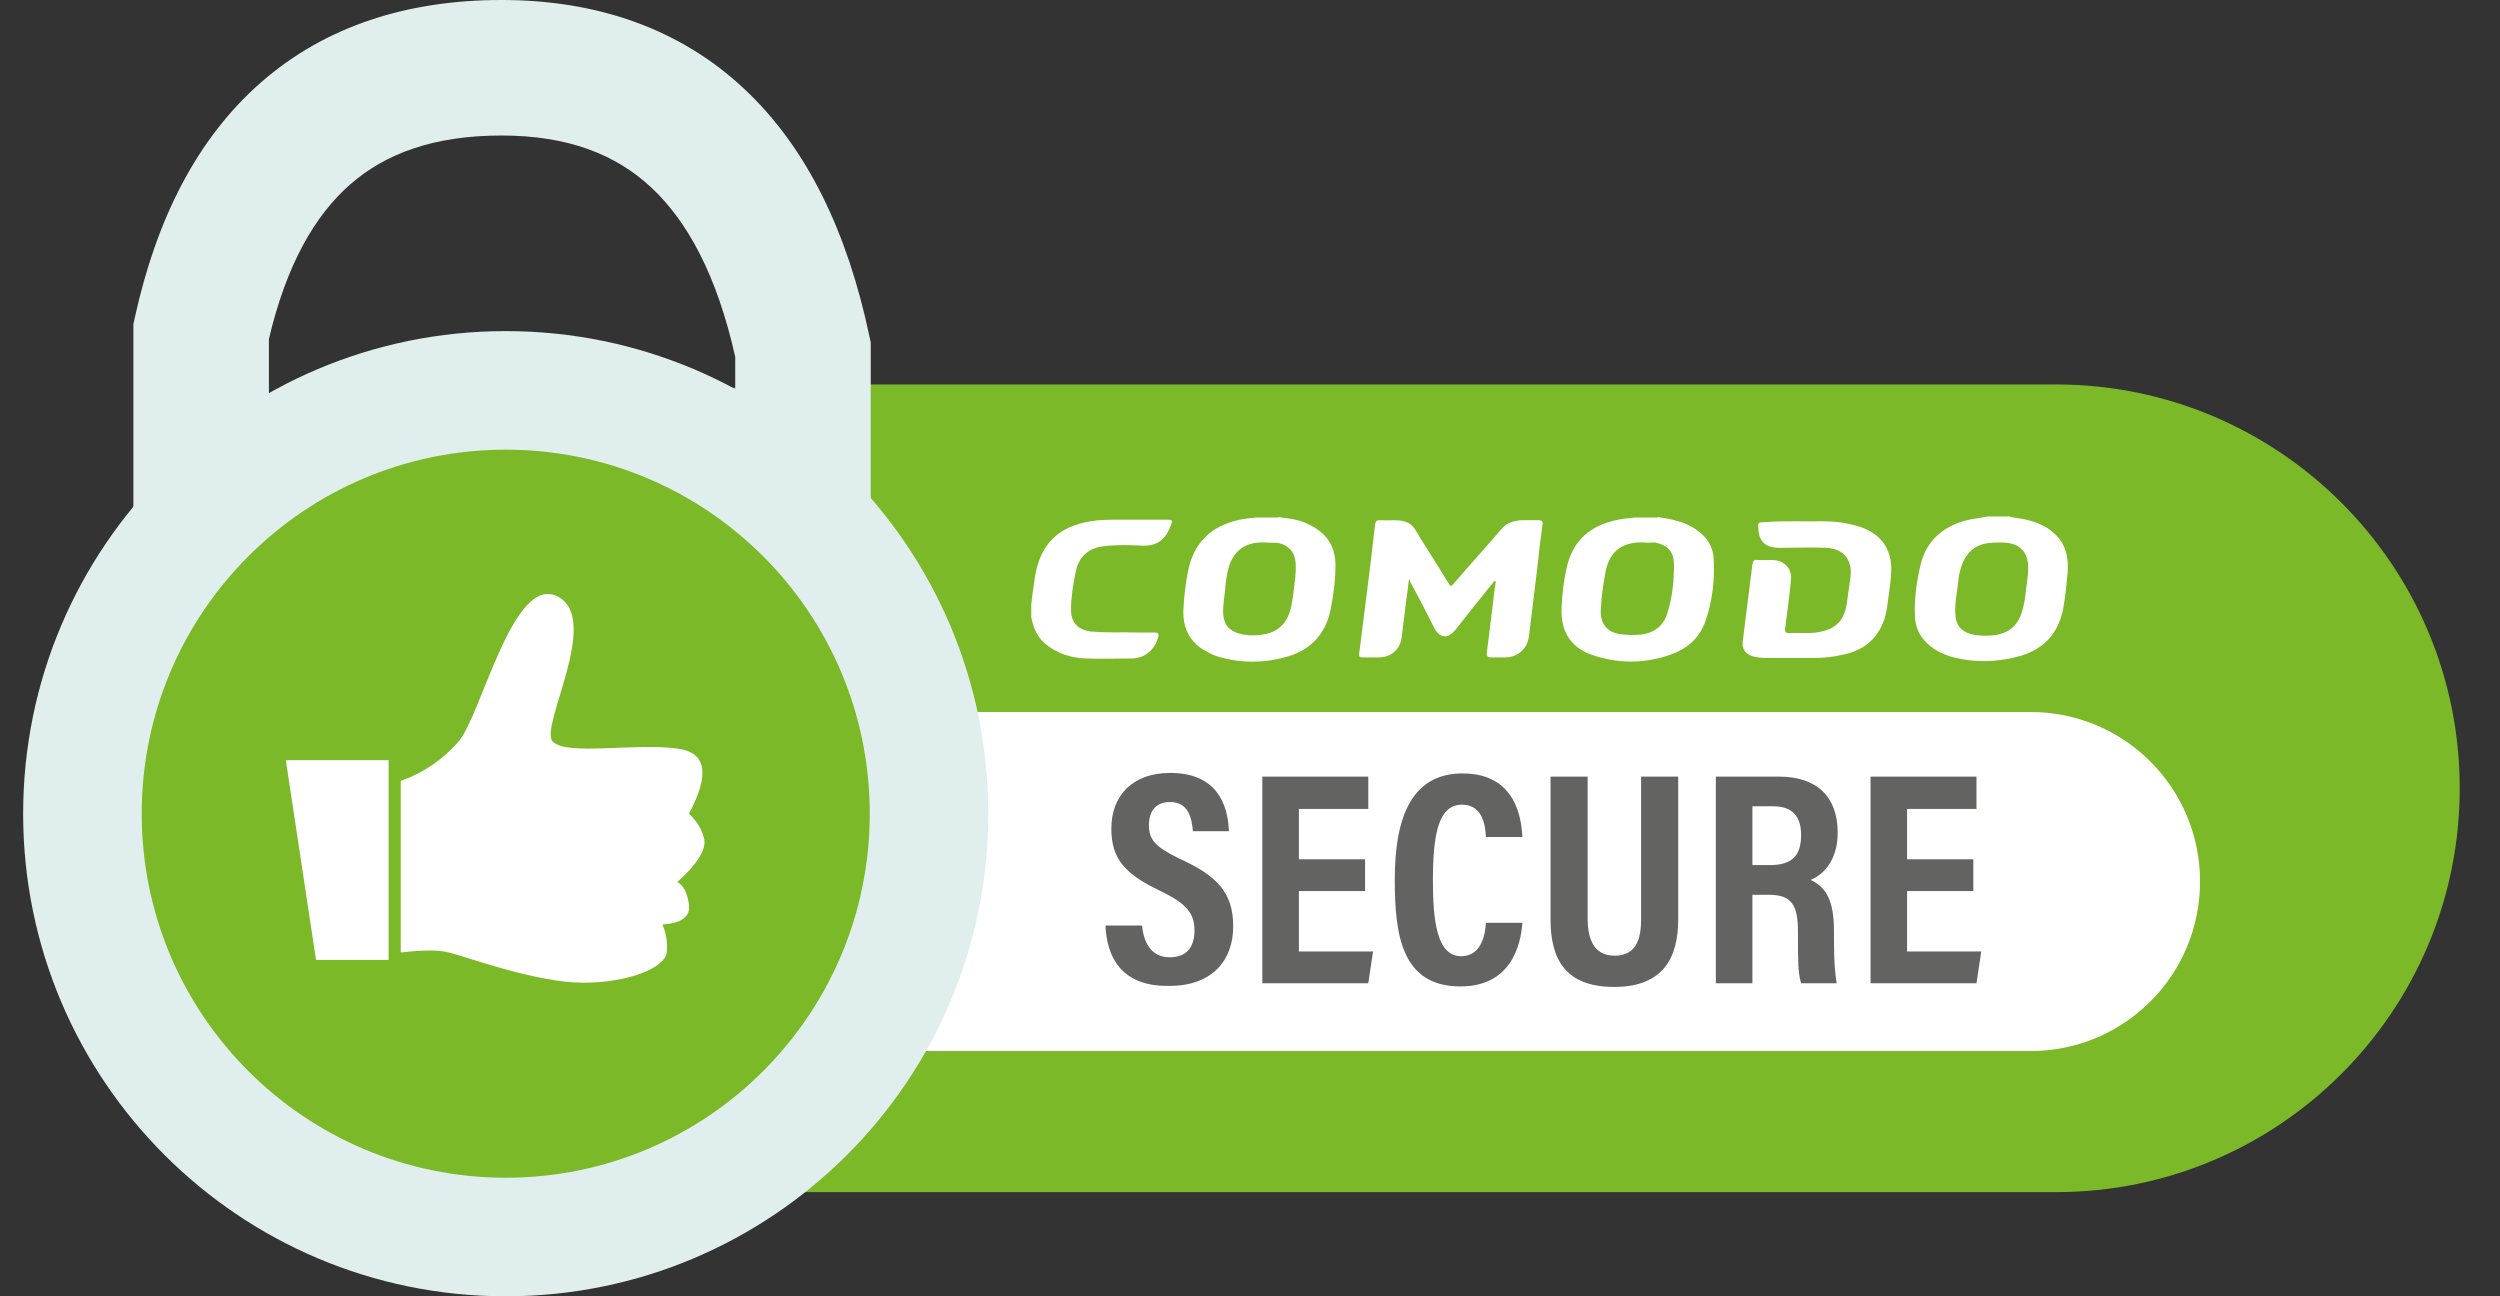 <svg width="54" height="28" viewBox="0 0 54 28" fill="none" xmlns="http://www.w3.org/2000/svg">
<rect x="0" y="0" width="54" height="28" fill="#333333" stroke="none"/>
<path fill-rule="evenodd" clip-rule="evenodd" d="M16.966 9.703H44.408C48.448 9.703 51.732 12.976 51.732 17.027C51.732 21.067 48.459 24.351 44.408 24.351H16.966C12.927 24.351 9.643 21.078 9.643 17.027C9.643 12.988 12.927 9.703 16.966 9.703Z" fill="#7CB928"/>
<path fill-rule="evenodd" clip-rule="evenodd" d="M16.965 11.102C13.698 11.102 11.04 13.76 11.04 17.027C11.04 20.304 13.697 22.952 16.965 22.952H44.407C47.684 22.952 50.332 20.296 50.332 17.027C50.332 13.75 47.675 11.102 44.407 11.102H16.965ZM8.242 17.027C8.242 12.215 12.153 8.304 16.965 8.304H44.407C49.218 8.304 53.13 12.202 53.13 17.027C53.13 21.838 49.232 25.75 44.407 25.75H16.965C12.154 25.75 8.242 21.852 8.242 17.027Z" fill="#7CB928"/>
<path fill-rule="evenodd" clip-rule="evenodd" d="M17.516 15.379H43.859C45.884 15.379 47.521 17.015 47.521 19.041C47.521 21.066 45.884 22.703 43.859 22.703H17.516V15.379Z" fill="white"/>
<path fill-rule="evenodd" clip-rule="evenodd" d="M5.627 1.789C7.03 0.557 8.811 0 10.833 0C12.882 0 14.675 0.608 16.076 1.92C17.451 3.208 18.309 5.043 18.776 7.248L18.808 7.398V12.861H15.881V7.709C15.487 5.945 14.848 4.781 14.075 4.057C13.308 3.338 12.274 2.927 10.833 2.927C9.364 2.927 8.319 3.32 7.559 3.988C6.805 4.65 6.186 5.711 5.808 7.326V12.049H2.881V7.004L2.915 6.848C3.376 4.75 4.242 3.006 5.627 1.789Z" fill="#E0EFED"/>
<path d="M10.924 26.719C15.974 26.719 20.068 22.626 20.068 17.576C20.068 12.526 15.974 8.432 10.924 8.432C5.874 8.432 1.781 12.526 1.781 17.576C1.781 22.626 5.874 26.719 10.924 26.719Z" fill="#7CB928"/>
<path fill-rule="evenodd" clip-rule="evenodd" d="M10.924 9.713C6.582 9.713 3.061 13.233 3.061 17.576C3.061 21.918 6.582 25.439 10.924 25.439C15.267 25.439 18.787 21.918 18.787 17.576C18.787 13.233 15.267 9.713 10.924 9.713ZM0.5 17.576C0.5 11.819 5.167 7.152 10.924 7.152C16.681 7.152 21.348 11.819 21.348 17.576C21.348 23.333 16.681 28 10.924 28C5.167 28 0.5 23.333 0.5 17.576Z" fill="#E0EFED"/>
<path fill-rule="evenodd" clip-rule="evenodd" d="M6.174 16.42L6.826 20.734H8.394V16.42H6.174Z" fill="white"/>
<path fill-rule="evenodd" clip-rule="evenodd" d="M8.656 16.867V20.574C9.137 20.517 9.48 20.517 9.698 20.574C10.03 20.654 11.586 21.227 12.593 21.227C13.6 21.227 14.367 20.895 14.401 20.574C14.424 20.357 14.389 20.163 14.309 19.968C14.721 19.945 14.916 19.796 14.882 19.544C14.847 19.293 14.767 19.121 14.63 19.052C15.065 18.663 15.248 18.354 15.213 18.137C15.168 17.919 15.053 17.736 14.882 17.576C15.339 16.718 15.259 16.249 14.63 16.169C13.703 16.043 12.249 16.329 11.941 16.02C11.632 15.722 13.005 13.376 12.044 12.884C11.082 12.392 10.407 15.425 9.904 16.02C9.56 16.409 9.148 16.695 8.656 16.867Z" fill="white"/>
<path d="M23.879 19.991H24.669C24.703 20.357 24.863 20.677 25.264 20.677C25.653 20.677 25.801 20.437 25.801 20.094C25.801 19.727 25.618 19.51 25.069 19.247C24.302 18.881 24.005 18.56 24.005 17.896C24.005 17.187 24.462 16.695 25.275 16.695C26.282 16.695 26.522 17.37 26.545 17.954H25.767C25.744 17.702 25.687 17.324 25.275 17.324C24.955 17.324 24.817 17.53 24.817 17.828C24.817 18.148 24.966 18.297 25.481 18.549C26.282 18.915 26.637 19.27 26.637 20.014C26.637 20.723 26.202 21.295 25.264 21.295C24.211 21.318 23.902 20.654 23.879 19.991ZM29.486 18.56V19.247H28.056V20.551H29.658L29.555 21.238H27.266V16.775H29.555V17.473H28.056V18.56H29.486ZM32.095 19.933H32.885C32.862 20.162 32.782 21.307 31.546 21.307C30.276 21.307 30.127 20.197 30.127 18.995C30.127 17.553 30.55 16.706 31.592 16.706C32.771 16.706 32.862 17.725 32.885 18.079H32.095C32.084 17.931 32.072 17.381 31.581 17.381C31.077 17.381 30.951 17.999 30.951 19.018C30.951 19.865 31.031 20.654 31.558 20.654C32.038 20.654 32.084 20.105 32.095 19.933ZM33.492 16.775H34.293V19.842C34.293 20.208 34.384 20.643 34.876 20.643C35.345 20.643 35.448 20.277 35.448 19.853V16.775H36.249V19.865C36.249 20.666 35.941 21.318 34.865 21.318C33.8 21.318 33.492 20.7 33.492 19.865V16.775ZM38.195 19.327H37.852V21.238H37.062V16.775H38.424C39.236 16.775 39.694 17.198 39.694 17.988C39.694 18.629 39.339 18.915 39.11 19.006C39.454 19.167 39.614 19.464 39.614 20.116V20.3C39.614 20.803 39.637 20.998 39.671 21.238H38.904C38.836 21.032 38.836 20.677 38.836 20.3V20.139C38.836 19.533 38.698 19.327 38.195 19.327ZM37.852 17.416V18.686H38.229C38.71 18.686 38.904 18.48 38.904 18.034C38.904 17.645 38.721 17.416 38.309 17.416H37.852ZM42.624 18.56V19.247H41.193V20.551H42.795L42.692 21.238H40.404V16.775H42.692V17.473H41.193V18.56H42.624Z" fill="#636362"/>
<path d="M27.324 11.717C26.82 11.694 26.568 11.98 26.5 12.438C26.488 12.53 26.465 12.633 26.465 12.724C26.442 12.896 26.419 13.068 26.419 13.239C26.431 13.479 26.534 13.617 26.763 13.685C26.889 13.72 27.026 13.731 27.152 13.72C27.575 13.697 27.816 13.491 27.896 13.068C27.919 12.964 27.93 12.873 27.942 12.77C27.964 12.575 27.999 12.381 27.987 12.175C27.976 11.935 27.838 11.774 27.61 11.729C27.518 11.717 27.427 11.729 27.324 11.717ZM27.61 11.168C27.758 11.191 27.919 11.202 28.067 11.248C28.228 11.294 28.376 11.374 28.514 11.477C28.743 11.66 28.846 11.912 28.846 12.198C28.846 12.541 28.8 12.884 28.731 13.216C28.617 13.697 28.319 14.017 27.861 14.166C27.346 14.326 26.82 14.338 26.294 14.178C26.179 14.143 26.088 14.086 25.985 14.029C25.676 13.834 25.55 13.537 25.561 13.182C25.573 12.896 25.607 12.61 25.664 12.324C25.79 11.717 26.168 11.351 26.786 11.225C26.9 11.202 27.003 11.191 27.118 11.179H27.61V11.168Z" fill="white"/>
<path d="M35.517 11.717C34.979 11.694 34.739 11.969 34.67 12.404C34.624 12.655 34.59 12.907 34.578 13.159C34.556 13.468 34.716 13.663 35.002 13.697C35.151 13.72 35.288 13.72 35.437 13.708C35.734 13.674 35.94 13.514 36.02 13.228C36.123 12.896 36.158 12.553 36.158 12.198C36.158 11.912 36.02 11.774 35.746 11.717C35.666 11.717 35.597 11.729 35.517 11.717ZM35.803 11.168C35.929 11.191 36.055 11.202 36.169 11.236C36.352 11.282 36.524 11.351 36.673 11.465C36.879 11.614 37.005 11.82 37.016 12.072C37.039 12.518 36.993 12.964 36.844 13.399C36.718 13.777 36.444 14.017 36.078 14.143C35.551 14.326 35.013 14.338 34.487 14.178C33.949 14.029 33.697 13.663 33.732 13.102C33.743 12.827 33.777 12.553 33.835 12.289C33.961 11.671 34.361 11.339 34.956 11.225C35.071 11.202 35.185 11.191 35.299 11.179H35.803V11.168Z" fill="white"/>
<path d="M42.875 13.731C42.898 13.731 42.909 13.731 42.932 13.731C43.379 13.72 43.619 13.525 43.71 13.079C43.733 12.988 43.745 12.896 43.756 12.793C43.779 12.575 43.825 12.37 43.802 12.152C43.779 11.935 43.642 11.786 43.436 11.74C43.276 11.706 43.115 11.717 42.967 11.729C42.635 11.763 42.44 11.969 42.349 12.289C42.314 12.404 42.303 12.507 42.291 12.621C42.269 12.827 42.223 13.022 42.234 13.228C42.234 13.502 42.36 13.651 42.623 13.708C42.68 13.72 42.783 13.731 42.875 13.731ZM43.424 11.168C43.55 11.191 43.688 11.202 43.813 11.237C44.042 11.294 44.26 11.397 44.431 11.58C44.637 11.797 44.683 12.083 44.66 12.37C44.637 12.621 44.614 12.873 44.569 13.125C44.466 13.697 44.122 14.052 43.562 14.189C43.115 14.303 42.658 14.315 42.2 14.2C41.948 14.132 41.719 14.017 41.547 13.811C41.433 13.674 41.376 13.514 41.364 13.342C41.342 12.953 41.399 12.553 41.49 12.175C41.616 11.683 41.959 11.385 42.44 11.248C42.6 11.202 42.772 11.191 42.932 11.156H43.424V11.168Z" fill="white"/>
<path fill-rule="evenodd" clip-rule="evenodd" d="M22.275 13.056C22.298 12.861 22.321 12.667 22.355 12.461C22.47 11.751 22.859 11.374 23.557 11.259C23.763 11.225 23.969 11.225 24.175 11.225C24.518 11.225 24.873 11.225 25.216 11.225C25.319 11.225 25.331 11.236 25.297 11.328C25.205 11.602 25.033 11.797 24.69 11.786C24.415 11.774 24.129 11.763 23.855 11.797C23.523 11.831 23.305 12.014 23.237 12.346C23.179 12.621 23.134 12.896 23.134 13.17C23.134 13.445 23.282 13.605 23.557 13.639C23.9 13.674 24.232 13.651 24.576 13.662C24.701 13.662 24.827 13.662 24.953 13.662C25.01 13.662 25.033 13.685 25.022 13.742C24.953 14.028 24.736 14.223 24.438 14.223C24.118 14.223 23.786 14.235 23.465 14.223C23.134 14.212 22.825 14.12 22.561 13.891C22.39 13.742 22.321 13.548 22.275 13.331V13.056Z" fill="white"/>
<path fill-rule="evenodd" clip-rule="evenodd" d="M32.276 12.552C32.162 12.69 32.059 12.827 31.945 12.964C31.784 13.17 31.624 13.365 31.464 13.571C31.281 13.811 31.098 13.811 30.96 13.525C30.812 13.227 30.651 12.918 30.491 12.621C30.48 12.598 30.457 12.564 30.434 12.506C30.411 12.678 30.4 12.815 30.377 12.953C30.343 13.227 30.308 13.502 30.274 13.777C30.239 14.04 30.034 14.2 29.782 14.2C29.667 14.2 29.541 14.2 29.427 14.2C29.37 14.2 29.347 14.177 29.358 14.12C29.438 13.479 29.518 12.85 29.599 12.209C29.633 11.911 29.667 11.625 29.702 11.328C29.713 11.259 29.736 11.236 29.805 11.236C29.965 11.248 30.114 11.225 30.274 11.248C30.411 11.271 30.514 11.339 30.583 11.465C30.812 11.843 31.052 12.209 31.281 12.587C31.338 12.678 31.338 12.678 31.407 12.598C31.75 12.197 32.105 11.808 32.448 11.408C32.562 11.282 32.711 11.248 32.871 11.236C32.986 11.236 33.112 11.236 33.226 11.236C33.306 11.236 33.329 11.259 33.318 11.339C33.283 11.591 33.249 11.843 33.226 12.095C33.169 12.598 33.1 13.101 33.043 13.605C33.032 13.662 33.032 13.72 33.02 13.777C32.974 14.028 32.78 14.189 32.528 14.2C32.425 14.2 32.311 14.2 32.208 14.2C32.128 14.2 32.105 14.166 32.116 14.097C32.151 13.788 32.196 13.479 32.231 13.17C32.254 12.964 32.276 12.758 32.311 12.552C32.288 12.564 32.276 12.552 32.276 12.552Z" fill="white"/>
<path fill-rule="evenodd" clip-rule="evenodd" d="M38.858 11.259C39.144 11.271 39.487 11.237 39.819 11.294C40.071 11.34 40.311 11.397 40.517 11.557C40.723 11.717 40.826 11.935 40.849 12.198C40.861 12.461 40.815 12.713 40.78 12.976C40.758 13.148 40.735 13.319 40.666 13.468C40.506 13.857 40.197 14.063 39.796 14.143C39.602 14.189 39.396 14.212 39.19 14.212C38.835 14.212 38.492 14.212 38.137 14.212C38.045 14.212 37.954 14.2 37.862 14.178C37.691 14.12 37.622 14.017 37.645 13.846C37.668 13.663 37.691 13.468 37.714 13.285C37.759 12.919 37.805 12.564 37.851 12.198C37.862 12.118 37.885 12.084 37.965 12.095C38.103 12.106 38.24 12.084 38.377 12.106C38.572 12.141 38.709 12.312 38.686 12.518C38.652 12.873 38.606 13.216 38.56 13.571C38.549 13.651 38.572 13.674 38.641 13.674C38.835 13.663 39.03 13.686 39.224 13.663C39.648 13.605 39.853 13.411 39.899 12.976C39.922 12.816 39.945 12.644 39.968 12.484C40.025 12.095 39.819 11.843 39.43 11.832C39.144 11.82 38.858 11.832 38.572 11.832C38.515 11.832 38.457 11.832 38.4 11.832C38.103 11.82 37.977 11.671 37.977 11.351C37.977 11.282 38.023 11.282 38.068 11.282C38.331 11.259 38.572 11.259 38.858 11.259Z" fill="white"/>
</svg>
